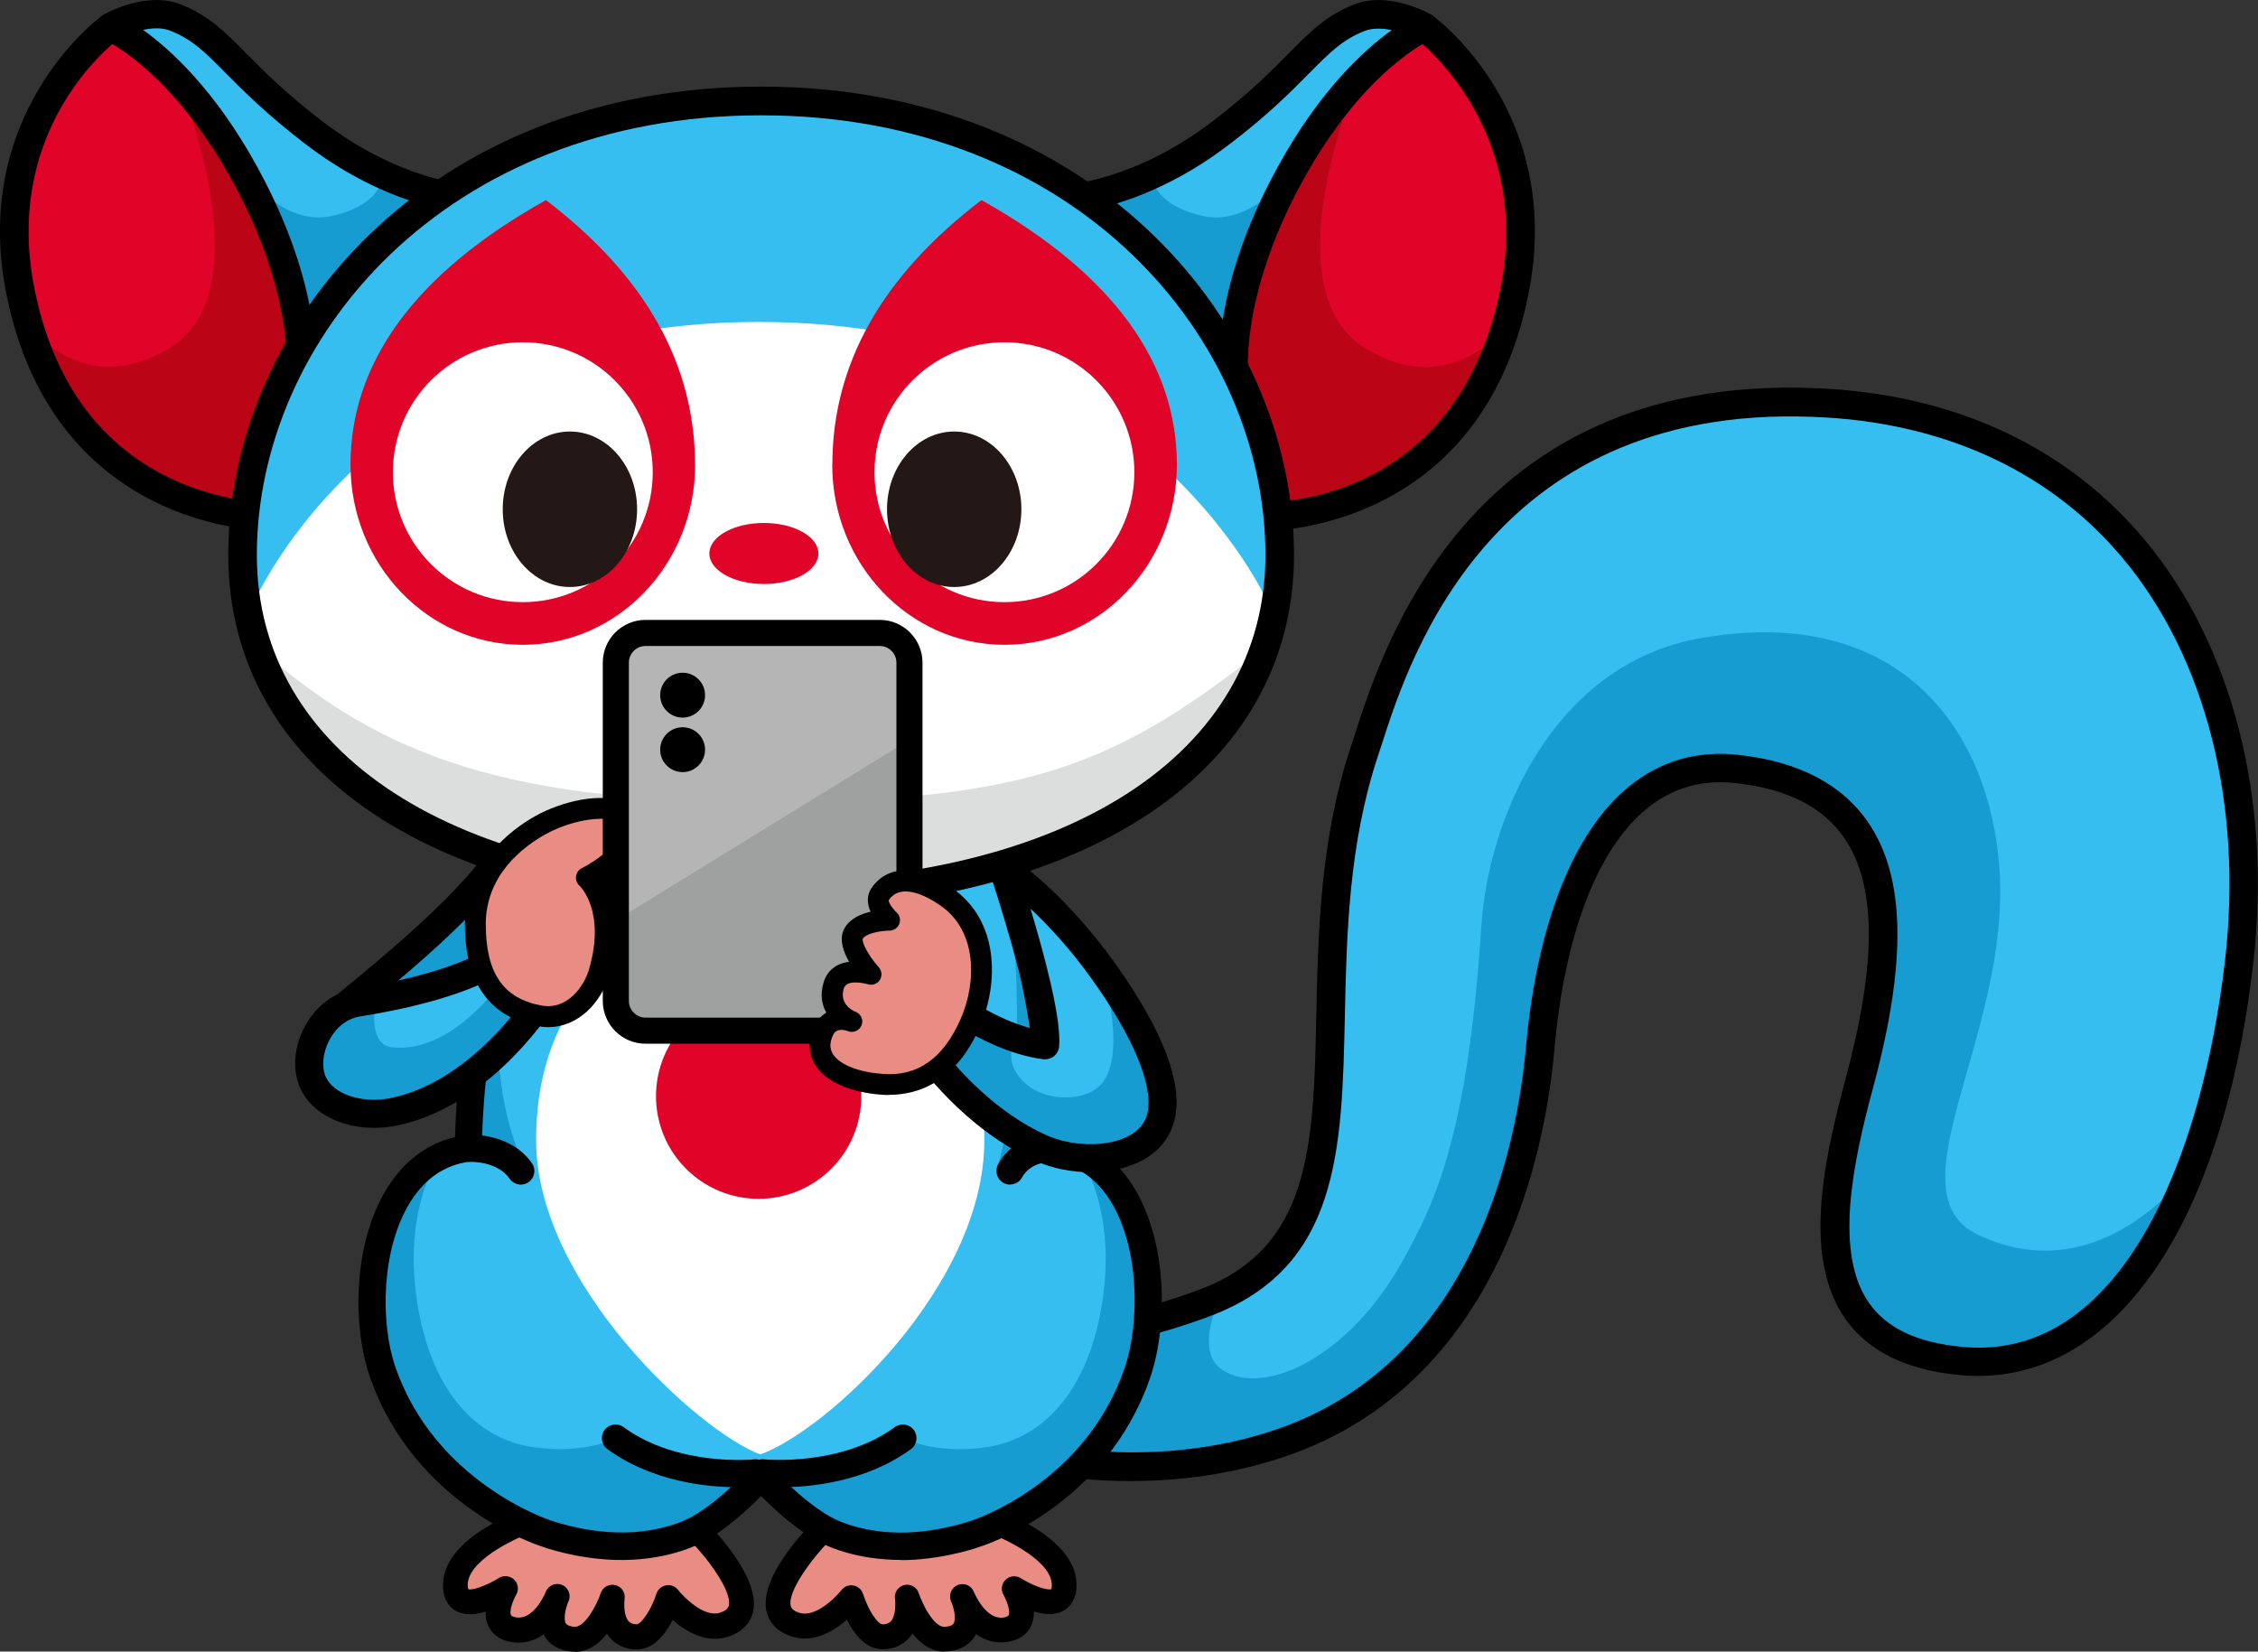 <?xml version="1.0" encoding="UTF-8"?>
<svg id="_レイヤー_2" data-name="レイヤー 2" xmlns="http://www.w3.org/2000/svg" viewBox="0 0 173.1 126.61">
  <rect x="0" y="0" width="173.1" height="126.61" fill="#333333" stroke="none"/>
  <defs>
    <style>
      .cls-1 {
        fill: #fff;
      }

      .cls-2 {
        fill: #179cd2;
      }

      .cls-3 {
        fill: #bb0517;
      }

      .cls-4 {
        fill: #e88c84;
      }

      .cls-5 {
        fill: #df0428;
      }

      .cls-6 {
        fill: #231815;
      }

      .cls-7 {
        fill: #b5b5b6;
      }

      .cls-8 {
        fill: #dcdddd;
      }

      .cls-9 {
        fill: #9fa0a0;
      }

      .cls-10 {
        fill: #37bef0;
      }
    </style>
  </defs>
  <g id="_レイヤー_1-2" data-name="レイヤー 1">
    <g>
      <g>
        <path class="cls-4" d="M40.5,116.57s-5.81,2.03-5.58,5.12c.18,2.41,3.83.09,3.83.09,0,0-1.61,2.73.6,3.14s3.37-2.54,3.37-2.54c0,0-1.39,3.07,1.25,3.27,1.88.14,3-3.23,3-3.23,0,0-.45,2.94,1.8,3.04,1.52.07,2.49-3,2.49-3,0,0,2.12,2.74,4.24,2.08,3.97-1.25-1.98-7.2-1.98-7.2,0,0-1.47-1.03-4.69-1.03s-8.32.25-8.32.25Z"/>
        <path d="M44.08,126.61c-.06,0-.13,0-.2,0-1.24-.1-1.85-.7-2.13-1.18-.03-.05-.05-.09-.08-.14-.68.48-1.52.76-2.5.58-1.06-.19-1.53-.78-1.74-1.24-.16-.35-.21-.71-.2-1.08-.74.22-1.55.31-2.2-.02-.36-.18-.98-.65-1.06-1.75-.28-3.71,5.55-5.85,6.21-6.08.09-.03.18-.05.27-.05.05,0,5.16-.25,8.37-.25,3.42,0,5.06,1.08,5.23,1.21.04.03.09.07.12.1.7.7,4.17,4.33,3.55,6.88-.15.63-.62,1.47-1.95,1.89-1.66.52-3.22-.44-4.2-1.29-.56,1.08-1.5,2.32-2.86,2.26-.83-.04-1.52-.37-2-.96-.07-.08-.13-.16-.18-.25-.6.76-1.42,1.39-2.45,1.39ZM43.52,122.91c-.19.49-.33,1.23-.14,1.54.09.14.3.23.65.26.01,0,.03,0,.04,0,.79,0,1.68-1.67,1.98-2.58.16-.47.64-.73,1.12-.62.48.12.79.58.71,1.06-.04.29-.08,1.24.29,1.69.09.11.25.24.62.26h0c.39,0,1.16-1.17,1.53-2.34.11-.34.39-.58.74-.65.34-.07.7.07.92.35.45.57,2.01,2.14,3.21,1.75.59-.19.65-.44.68-.53.27-1.09-1.59-3.61-2.97-5.01-.27-.15-1.59-.83-4.09-.83-2.86,0-7.29.2-8.13.24-1.43.53-4.96,2.24-4.82,4.11.01.17.05.22.05.22.24.1,1.35-.24,2.33-.86.37-.23.85-.18,1.17.12s.38.78.16,1.16c-.29.51-.53,1.28-.4,1.56.05.1.26.15.36.17,1.27.24,2.12-1.5,2.28-1.88.02-.05.04-.09.05-.12.21-.47.76-.68,1.23-.48.47.2.7.74.51,1.22-.02.06-.05.12-.08.18Z"/>
      </g>
      <g>
        <path class="cls-4" d="M75.98,116.57s5.81,2.03,5.58,5.12c-.18,2.41-3.83.09-3.83.09,0,0,1.61,2.73-.6,3.14-2.21.4-3.37-2.54-3.37-2.54,0,0,1.39,3.07-1.25,3.27-1.88.14-3-3.23-3-3.23,0,0,.45,2.94-1.8,3.04-1.52.07-2.49-3-2.49-3,0,0-2.12,2.74-4.24,2.08-3.97-1.25,1.98-7.2,1.98-7.2,0,0,1.47-1.03,4.69-1.03s8.32.25,8.32.25Z"/>
        <path d="M72.4,126.61c-1.03,0-1.85-.63-2.45-1.39-.05.09-.11.17-.18.25-.48.59-1.17.92-1.99.96-1.39.07-2.3-1.18-2.86-2.26-.99.86-2.55,1.81-4.2,1.29-1.33-.42-1.79-1.26-1.95-1.89-.62-2.55,2.84-6.18,3.55-6.88.04-.04.08-.07.12-.1.18-.12,1.81-1.21,5.23-1.21,3.21,0,8.32.25,8.37.25.09,0,.18.02.27.05.67.23,6.49,2.38,6.21,6.08-.08,1.1-.7,1.57-1.06,1.75-.65.33-1.46.25-2.2.02,0,.36-.05.73-.2,1.08-.21.46-.68,1.05-1.74,1.24-.98.18-1.82-.1-2.5-.58-.02.05-.05.1-.08.14-.29.49-.89,1.09-2.13,1.18-.07,0-.13,0-.2,0ZM69.53,121.48c.4,0,.77.25.9.65.31.93,1.23,2.69,2.03,2.58.34-.03.56-.11.65-.26.19-.32.05-1.05-.14-1.54-.03-.06-.05-.12-.07-.18-.19-.48.04-1.02.51-1.22.47-.2,1.02.01,1.23.48,0,.02.03.06.05.12.17.38,1.02,2.11,2.28,1.88.09-.02.31-.07.36-.17.13-.28-.11-1.05-.4-1.56-.22-.38-.15-.86.16-1.16.31-.3.79-.35,1.16-.12.97.61,2.06.96,2.35.84,0,0,.02-.07.03-.2.14-1.87-3.4-3.58-4.82-4.11-.84-.04-5.27-.24-8.13-.24-2.49,0-3.81.67-4.09.83-1.38,1.41-3.24,3.92-2.97,5.01.02.09.09.35.68.53,1.21.38,2.76-1.18,3.21-1.75.22-.28.57-.41.91-.35.35.06.63.31.74.64.38,1.2,1.12,2.38,1.54,2.34.37-.02.53-.15.62-.26.35-.42.34-1.34.29-1.69-.07-.49.24-.95.71-1.06.07-.02.15-.03.22-.03Z"/>
      </g>
      <g>
        <path class="cls-10" d="M75.29,102.35s6.77,1.37,17.02-2.45c15.02-5.59,6.23-24.13,12.3-42.34,1.92-5.77,7.83-28.34,35.53-26.64,23.79,1.46,33.97,21.79,31.5,42.95-2.11,18.02-9.48,31.57-21.29,30.47s-10.57-11.04-7.83-21.2c3.29-12.17,3.28-22.76-9.34-24.17-9.29-1.04-14.01,9.07-15.11,21.43-.66,7.41-3.93,24.82-19.93,30.25-12,4.07-23.41-.03-23.41-.03l.55-8.26Z"/>
        <path class="cls-2" d="M93.14,100.5s-1.36,3.26.57,4.52c3.21,2.1,9.74-1.01,13.79-8.32,2.38-4.3,4.99-9.23,6.07-25.82.51-7.82,5.33-19.98,16.85-21.97,15.24-2.64,22.17,7.06,22.87,17.84.82,12.6-8.5,24.71-1.61,27.93,9.96,4.67,16.89-5.87,16.89-5.87,0,0-1.89,4.71-3.58,6.98s-8.3,11.31-15.46,9.05c-7.16-2.26-9.62-7.92-9.05-12.82s4.9-16.03,4.34-19.8l-.57-3.77s-1.7-7.35-7.35-8.3-10.37-.75-11.88.75-6.03,9.62-6.03,12.63-1.7,14.71-2.45,16.59-5.47,13.95-10.56,16.59c-5.09,2.64-11.88,6.22-13.76,6.03s-13.57-.75-13.57-.75l2.45-9.43,7.54-1.32,4.52-.75Z"/>
        <path d="M86.75,113.54c-6.96,0-12.07-1.79-12.39-1.91-.46-.17-.75-.62-.72-1.1l.55-8.26c.02-.31.18-.6.43-.8.25-.19.57-.27.88-.2h0c.07.01,6.64,1.25,16.43-2.4,8.59-3.2,8.77-11.09,8.98-21.09.14-6.31.29-13.47,2.66-20.58l.29-.89c2.24-6.97,9.07-28.18,36.35-26.5,10.02.62,18.39,4.61,24.19,11.56,6.76,8.09,9.8,19.97,8.32,32.61-2.39,20.46-11.01,32.51-22.48,31.43-4.1-.38-7.05-1.84-8.79-4.33-3.12-4.49-1.84-11.42,0-18.25,2.44-9.03,2.42-14.93-.05-18.57-1.64-2.4-4.37-3.79-8.35-4.23-2.57-.29-4.87.37-6.81,1.96-3.78,3.09-6.3,9.66-7.08,18.48-.67,7.5-4.01,25.54-20.66,31.19-4.14,1.4-8.19,1.87-11.75,1.87ZM75.88,109.82c2.73.8,12.18,3.08,21.91-.22,15.43-5.24,18.56-22.24,19.19-29.31.84-9.41,3.63-16.5,7.88-19.98,2.42-1.98,5.26-2.8,8.44-2.44,4.59.51,7.93,2.26,9.92,5.18,2.86,4.2,2.98,10.68.36,20.37-1.62,6.01-2.93,12.67-.32,16.43,1.37,1.97,3.72,3.08,7.19,3.4,12.15,1.15,18.35-14.5,20.11-29.51,1.41-12.04-1.44-23.32-7.83-30.95-5.41-6.47-13.25-10.2-22.65-10.78-25.59-1.58-32.02,18.42-34.13,24.98l-.3.91c-2.26,6.79-2.42,13.78-2.55,19.93-.23,10.39-.42,19.37-10.41,23.09-8.01,2.98-13.94,2.89-16.39,2.66l-.42,6.24Z"/>
      </g>
      <path class="cls-10" d="M80.79,88.02c-.3-14.69-5.29-25.3-5.29-25.3h-34.34s-4.97,10.61-5.28,25.3c-7.2.9-8.51,11.5-6.57,17.12,3.26,9.46,12.54,12.41,12.54,12.41,0,0,2.39.89,5.33.98,3.59.11,5.87-1.09,5.87-1.09,0,0,2.22-.9,5.29-4.3.19.21.38.42.57.61.25.29.51.54.77.77,2.35,2.27,3.95,2.92,3.95,2.92,0,0,2.28,1.2,5.87,1.09,2.93-.09,5.33-.98,5.33-.98,0,0,9.08-2.82,12.35-12.28,1.94-5.62.82-16.34-6.38-17.24Z"/>
      <g>
        <path class="cls-2" d="M33.57,88.87s-2.93,4.25-1.42,11.92c1.12,5.69,4.21,9.56,8.87,10.17,3.96.52,6.13-.71,6.13-.71l10.28,3.06s-1.93,3.75-3.86,4.43-8.41,1.93-12.16.11-10.34-6.82-11.37-9.89-1.79-10.88-1-13.38,4.52-5.72,4.52-5.72Z"/>
        <path class="cls-2" d="M82.91,88.87s2.93,4.25,1.42,11.92c-1.12,5.69-4.21,9.56-8.87,10.17-3.96.52-6.13-.71-6.13-.71l-10.28,3.06s1.93,3.75,3.86,4.43,8.41,1.93,12.16.11c3.75-1.82,10.34-6.82,11.37-9.89s1.79-10.88,1-13.38-4.52-5.72-4.52-5.72Z"/>
        <path class="cls-2" d="M37.68,72.59s.22,7.63.89,11.45c.62,3.58,1.71,5.4,1.71,5.4l-4.41-1.41.32-6.44,1.5-8.99Z"/>
        <path class="cls-2" d="M77.53,69.22s.85,8.31.17,14.11c-.43,3.61-1.35,6.52-1.35,6.52l4.73-1.82-.32-6.44-3.23-12.36Z"/>
      </g>
      <g>
        <path class="cls-5" d="M8.49,2.07S-1.12,9.1,1.58,22.39c3.56,17.55,19.04,17.2,19.04,17.2l6.09-19.96L13.1,2.76l-4.61-.68Z"/>
        <path class="cls-3" d="M12.89,26.76c7.62-4.41.7-20.74.7-20.74l6.01,8.22,3.84,11.09,1.06,10.63-2.73,4.4s-5.92-.76-9.41-2.58S2.92,29.39,1.88,24.86c2.49,2.5,5.96,4.82,11.01,1.89Z"/>
        <path d="M20.6,40.68c-.92,0-16.49-.29-20.1-18.08C-2.29,8.79,7.43,1.49,7.84,1.19c.23-.17.52-.24.81-.2l4.61.68c.27.04.52.18.69.4l13.61,16.87c.23.28.3.66.19,1.01l-6.09,19.96c-.14.45-.55.76-1.02.77h-.04ZM8.8,3.22C7.15,4.59.39,11,2.65,22.17c1.4,6.93,4.86,11.78,10.26,14.42,2.92,1.43,5.63,1.79,6.91,1.88l5.68-18.6L12.52,3.78l-3.72-.55Z"/>
        <path class="cls-10" d="M35.98,15.26s-5.54-.2-11.94-5.11c-6.32-4.85-7.04-7.39-10.55-8.8-2.22-.89-4.99.71-4.99.71,0,0,5.35,2.28,10.27,11.25,5.29,9.63,4.27,16,4.27,16l12.94-14.06Z"/>
        <path class="cls-2" d="M19.6,14.23s2.59,2.98,5.7,2.35c3.75-.75,3.98-2.82,3.98-2.82l5,1.03-5.9,5.26-5.39,6.28s-.38-4.75-1.03-6.16-2.37-5.94-2.37-5.94Z"/>
        <path d="M23.03,30.41c-.16,0-.32-.04-.48-.11-.43-.21-.68-.68-.6-1.16,0-.06.86-6.17-4.15-15.3C13.15,5.38,8.11,3.1,8.06,3.08c-.38-.17-.63-.53-.66-.94s.19-.8.54-1.01c.13-.08,3.26-1.86,5.95-.78,2.12.85,3.31,2.05,4.96,3.72,1.35,1.36,3.02,3.05,5.85,5.22,6.01,4.61,11.26,4.88,11.32,4.88.43.02.8.28.97.67.16.39.08.85-.2,1.16l-12.94,14.06c-.21.23-.51.35-.8.35ZM10.98,2.3c2.11,1.51,5.52,4.62,8.74,10.49,3.3,6.02,4.23,10.81,4.43,13.69l9.62-10.45c-2.3-.5-6.17-1.77-10.4-5.02-2.95-2.27-4.69-4.02-6.08-5.42-1.57-1.59-2.52-2.55-4.22-3.23-.64-.26-1.4-.22-2.1-.07Z"/>
        <path class="cls-5" d="M109.17,2.07s9.61,7.03,6.91,20.32c-3.56,17.55-19.04,17.2-19.04,17.2l-6.09-19.96,13.61-16.87,4.61-.68Z"/>
        <path class="cls-3" d="M104.78,26.76c-7.62-4.41-.7-20.74-.7-20.74l-6.01,8.22-3.84,11.09-1.06,10.63,2.73,4.4s5.92-.76,9.41-2.58,9.43-8.38,10.48-12.9c-2.49,2.5-5.96,4.82-11.01,1.89Z"/>
        <path d="M97.06,40.68h-.04c-.47-.01-.88-.32-1.02-.77l-6.09-19.96c-.11-.35-.03-.72.19-1.01l13.61-16.87c.17-.21.42-.35.69-.4l4.61-.68c.28-.04.57.03.81.2.42.3,10.14,7.6,7.34,21.42-3.6,17.78-19.17,18.08-20.1,18.08ZM92.17,19.86l5.68,18.61c3.09-.19,14.25-1.9,17.17-16.3,2.24-11.07-4.55-17.58-6.15-18.95l-3.71.55-12.98,16.08Z"/>
        <path class="cls-10" d="M81.69,15.26s5.54-.2,11.94-5.11c6.32-4.85,7.04-7.39,10.55-8.8,2.22-.89,4.99.71,4.99.71,0,0-5.35,2.28-10.27,11.25-5.29,9.63-4.27,16-4.27,16l-12.94-14.06Z"/>
        <path class="cls-2" d="M98.06,14.23s-2.59,2.98-5.7,2.35c-3.75-.75-3.98-2.82-3.98-2.82l-5,1.03,5.9,5.26,5.39,6.28s.38-4.75,1.03-6.16,2.37-5.94,2.37-5.94Z"/>
        <path d="M94.63,30.41c-.3,0-.59-.12-.8-.35l-12.94-14.06c-.29-.31-.37-.77-.21-1.16.16-.39.54-.65.97-.67h0c.05,0,5.31-.28,11.32-4.88,2.84-2.17,4.51-3.87,5.85-5.22,1.65-1.67,2.84-2.87,4.96-3.72,2.69-1.08,5.82.71,5.95.78.36.21.57.6.54,1.01-.02.41-.28.78-.66.94-.05.02-5.09,2.3-9.74,10.77-5.01,9.13-4.16,15.24-4.15,15.3.07.48-.17.94-.61,1.15-.15.07-.31.11-.48.11ZM83.89,16.04l9.62,10.45c.21-2.88,1.13-7.68,4.44-13.69,3.22-5.87,6.63-8.98,8.74-10.49-.7-.15-1.46-.18-2.1.07-1.7.68-2.64,1.64-4.22,3.23-1.39,1.41-3.12,3.16-6.08,5.42-4.23,3.25-8.11,4.52-10.4,5.02Z"/>
      </g>
      <g>
        <path class="cls-2" d="M40.62,62.47c-3.11,4.94-5.8,7.84-13.95,14.49-.75,1.61,2.79,6.01,2.79,6.01l8.48-5.26,5.15-11.7s0-6.65-2.47-3.54Z"/>
        <path d="M29.46,84.05c-.32,0-.63-.14-.84-.4-1.19-1.48-3.86-5.14-2.93-7.14.07-.15.17-.28.29-.38,8.31-6.78,10.82-9.62,13.72-14.23.02-.03.04-.06.07-.09.84-1.05,1.69-1.44,2.54-1.14,1.53.53,1.85,3.21,1.85,5.35,0,.15-.03.3-.09.43l-5.15,11.7c-.09.2-.23.37-.42.48l-8.48,5.26c-.18.11-.37.16-.57.16ZM27.63,77.57c.02.66.93,2.38,2.09,3.98l7.37-4.57,4.92-11.18c-.02-1.11-.18-2.26-.38-2.85-.04.04-.08.1-.13.16-3.23,5.11-6.12,8.13-13.87,14.47Z"/>
      </g>
      <path d="M69.04,119.58c-3.32,0-5.52-1.02-5.85-1.19-.31-.14-1.97-.92-4.23-3.11-.2-.17-.41-.38-.62-.6-2.58,2.66-4.5,3.57-4.84,3.72-.36.18-2.76,1.29-6.34,1.18-3.07-.09-5.56-1-5.66-1.04-.35-.11-9.77-3.2-13.16-13.04-1.32-3.83-1.3-10.19,1.34-14.43,1.29-2.06,3.07-3.4,5.2-3.91.47-14.3,5.15-24.44,5.35-24.87.17-.37.54-.6.95-.6h34.34c.4,0,.77.23.94.6.2.43,4.9,10.58,5.36,24.87,2.08.5,3.82,1.8,5.07,3.81,2.65,4.25,2.63,10.71,1.28,14.65-3.4,9.84-12.63,12.82-13.02,12.94-.05.02-2.54.93-5.61,1.03-.17,0-.33,0-.49,0ZM41.85,63.76c-1.02,2.42-4.66,11.94-4.92,24.28-.01.52-.4.95-.91,1.01-1.9.24-3.44,1.28-4.57,3.1-2.22,3.56-2.32,9.22-1.14,12.64,3.04,8.83,11.78,11.72,11.87,11.75.07.02,2.33.85,5.04.93,3.23.11,5.34-.96,5.36-.97.03-.01.06-.03.09-.04.01,0,2.07-.89,4.9-4.03.2-.22.48-.35.78-.35h0c.3,0,.58.13.78.35.19.21.37.4.55.59.24.28.47.5.7.71,2.18,2.1,3.65,2.73,3.66,2.74.1.05,2.21,1.11,5.44,1.01,2.71-.08,4.97-.91,5-.91.14-.04,8.68-2.82,11.72-11.65,1.21-3.52,1.15-9.3-1.07-12.86-1.1-1.76-2.59-2.77-4.45-3-.51-.06-.9-.5-.91-1.01-.25-12.36-3.91-21.86-4.93-24.28h-32.98Z"/>
      <path class="cls-1" d="M75.46,87.41c0,11.26-12.23,22.36-17.18,24.08-4.68-1.72-17.18-13.09-17.18-24.08,0-8.92,4.65-16.76,17.18-16.76s17.18,8.43,17.18,16.76Z"/>
      <circle class="cls-5" cx="58.16" cy="84.03" r="7.87"/>
      <path class="cls-1" d="M98.11,42.55c0,17.34-17.8,26.15-39.76,26.15s-39.76-8.81-39.76-26.15S33.64,7.74,58.35,7.74s39.76,17.46,39.76,34.8Z"/>
      <path class="cls-8" d="M96.99,49.66c-4.22,12.64-19.92,19.04-38.64,19.04s-34.51-6.44-38.68-19.16c8.7,7.67,17.76,11.94,38.68,11.94s27.42-3.04,38.64-11.82Z"/>
      <path class="cls-10" d="M98.11,42.55c0,1.6-.15,3.14-.45,4.59,0,0-9.03-22.46-39.47-22.46s-39.16,22.43-39.16,22.43c-.29-1.45-.44-2.97-.44-4.56,0-17.34,15.04-34.8,39.76-34.8s39.76,17.46,39.76,34.8Z"/>
      <ellipse class="cls-5" cx="58.56" cy="42.43" rx="4.18" ry="2.34"/>
      <path d="M58.35,69.79c-24.81,0-40.85-10.69-40.85-27.25,0-17.65,15.28-35.9,40.85-35.9s40.85,18.25,40.85,35.9c0,16.55-16.03,27.25-40.85,27.25ZM58.35,8.84c-24.2,0-38.66,17.14-38.66,33.71,0,15.22,15.18,25.06,38.66,25.06s38.66-9.84,38.66-25.06c0-16.57-14.46-33.71-38.66-33.71Z"/>
      <g>
        <path class="cls-5" d="M53.29,35.62c0,7.62-5.91,13.81-13.21,13.81s-13.21-6.18-13.21-13.81,4.71-14.54,14.98-20.28c7.7,5.86,11.43,12.65,11.43,20.28Z"/>
        <circle class="cls-1" cx="40.08" cy="36.2" r="9.96"/>
      </g>
      <g>
        <path class="cls-5" d="M63.8,35.62c0,7.62,5.91,13.81,13.21,13.81,7.29,0,13.21-6.18,13.21-13.81,0-7.62-4.71-14.54-14.98-20.28-7.7,5.86-11.43,12.65-11.43,20.28Z"/>
        <circle class="cls-1" cx="77" cy="36.2" r="9.96"/>
      </g>
      <ellipse class="cls-6" cx="43.69" cy="39.04" rx="5.15" ry="5.96"/>
      <ellipse class="cls-6" cx="73.15" cy="39.04" rx="5.15" ry="5.96"/>
      <path d="M77.43,90.81c-.17,0-.34-.04-.5-.13-.51-.28-.69-.91-.42-1.42,1.46-2.69,4.75-2.29,4.89-2.27.57.07.97.6.9,1.17-.07.57-.6.97-1.17.9-.08,0-2.01-.22-2.78,1.2-.19.35-.55.54-.92.54Z"/>
      <path d="M39.93,90.81c-.33,0-.66-.16-.86-.45-.93-1.34-2.91-1.29-2.94-1.29-.56.04-1.06-.43-1.08-1-.02-.57.42-1.06.99-1.08.12,0,3.14-.12,4.74,2.18.33.47.21,1.12-.26,1.45-.18.13-.39.19-.6.19Z"/>
      <path d="M56.58,114.01c-2.22,0-6.51-.37-10.01-2.92-.47-.34-.57-.99-.23-1.46.34-.46.99-.57,1.46-.23,4.19,3.06,9.97,2.48,10.03,2.47.57-.06,1.09.35,1.15.93.06.57-.35,1.09-.93,1.15-.07,0-.62.06-1.47.06Z"/>
      <path d="M59.82,114.01c-.85,0-1.4-.06-1.47-.06-.57-.06-.99-.58-.93-1.15s.58-.99,1.15-.93c.06,0,5.85.58,10.03-2.47.47-.34,1.12-.24,1.46.23.34.47.24,1.12-.23,1.46-3.5,2.55-7.79,2.92-10.01,2.92Z"/>
      <path class="cls-10" d="M38.87,73.01s-2.41,2.41-11.45,3.84c-2.83.45-4.4,3.91-3.43,6.12.82,1.87,3.54,2.81,6.23,2.25,7.19-1.5,11.81-9.34,11.81-9.34l-3.15-2.88Z"/>
      <path class="cls-10" d="M71.11,80.72s3.43,4.94,8.68,7.29c3.26,1.46,8.47,1.01,9.24-2.46.64-2.9-1.72-7.3-4.4-11.05-3.93-5.5-7.73-7.94-7.73-7.94,0,0,3.54,10.58,3.23,13.59-3.43-.43-6.78-2.86-6.78-2.86l-2.25,3.43Z"/>
      <path class="cls-2" d="M28.91,76.3s-.97,3.76,1.17,3.99c4.21.44,7.68-4.18,7.68-4.18l2.82,2.14s-6.8,7-9.82,7.1-6.55-.36-6.77-2.37-.13-3.27.84-4.44,4.08-2.24,4.08-2.24Z"/>
      <path d="M28.68,86.46c-2.56,0-4.84-1.17-5.67-3.06-.62-1.41-.48-3.18.38-4.75.85-1.57,2.27-2.61,3.87-2.86,8.42-1.34,10.85-3.53,10.87-3.55.41-.38,1.06-.4,1.47-.02l3.15,2.88c.38.34.46.9.2,1.34-.2.34-4.94,8.26-12.51,9.84-.59.12-1.18.18-1.76.18ZM38.8,74.41c-1.36.88-4.57,2.46-11.21,3.51-.94.15-1.79.79-2.32,1.77-.52.96-.64,2.08-.3,2.85.59,1.36,2.85,2.09,5.02,1.63,5.39-1.13,9.32-6.2,10.63-8.11l-1.82-1.66Z"/>
      <g>
        <path class="cls-4" d="M48.35,63.33c-.36-2.1-4.4-1.47-6.89-.09-2.62,1.45-5.02,3.95-5.02,7.6s1.27,6.33,4.9,7.03c2.37.46,4.08-1.55,4.6-3.37,1.45-5.05-1-7.21-1-7.21,0,0,3.77-1.87,3.41-3.97Z"/>
        <path d="M42.03,78.74c-.27,0-.55-.03-.84-.08-3.68-.71-5.55-3.34-5.55-7.82s3.4-7.18,5.43-8.3c2-1.11,5.05-1.84,6.78-1.01.72.34,1.16.92,1.29,1.66.34,1.96-1.74,3.57-2.99,4.34.72,1.14,1.63,3.46.56,7.19-.6,2.11-2.36,4.02-4.69,4.02ZM46,62.77c-1.2,0-2.83.44-4.16,1.17-1.72.95-4.6,3.12-4.6,6.9s1.35,5.69,4.25,6.24c2,.38,3.3-1.47,3.68-2.81,1.27-4.44-.68-6.31-.76-6.39-.19-.18-.29-.44-.25-.71.04-.26.2-.49.43-.61,1.06-.53,3.17-1.98,2.97-3.11h0c-.03-.16-.1-.34-.4-.49-.29-.14-.69-.2-1.15-.2Z"/>
      </g>
      <rect class="cls-7" x="47.21" y="48.52" width="22.51" height="30.49" rx="2.28" ry="2.28"/>
      <path class="cls-9" d="M67.44,79.01h-17.95c-1.26,0-2.28-1.02-2.28-2.28v-6.17l22.51-13.85v20.03c0,1.26-1.02,2.28-2.28,2.28Z"/>
      <circle cx="52.33" cy="53.29" r="1.72"/>
      <circle cx="52.33" cy="57.47" r="1.72"/>
      <path class="cls-2" d="M77.91,79.65s-1.25,1.66.71,3.41c1.66,1.49,4.88,1.42,5.98-.17,1.81-2.62-.21-8.82-.21-8.82,0,0,4.24,6.85,4.64,8.72s-.53,6.6-4.47,6.13-6.93-1.47-8-2.53-5.13-5.27-5.13-5.27l1.93-3.6,4.55,2.13Z"/>
      <path d="M83.6,89.86c-1.45,0-2.95-.29-4.25-.88-5.45-2.45-8.97-7.44-9.12-7.66-.25-.36-.26-.84-.02-1.2l2.25-3.43c.16-.25.42-.41.7-.47s.59.01.82.19c.03.02,2.38,1.71,5.03,2.41-.36-3.13-2.31-9.44-3.14-11.93-.14-.43,0-.91.36-1.19.36-.28.86-.3,1.24-.06.16.1,4.02,2.62,8.02,8.22,3.65,5.12,5.19,9.13,4.57,11.91-.32,1.42-1.23,2.55-2.66,3.27-1.08.54-2.43.81-3.83.81ZM72.42,80.67c1.05,1.32,3.93,4.62,7.8,6.35,1.97.88,4.59.93,6.23.1.84-.42,1.35-1.03,1.52-1.81.46-2.08-1.08-5.79-4.23-10.2-1.71-2.4-3.4-4.2-4.74-5.45,1.04,3.46,2.4,8.49,2.19,10.58-.03.29-.17.55-.4.73-.23.18-.52.26-.8.23-2.57-.32-5.04-1.64-6.33-2.43l-1.25,1.9Z"/>
      <path d="M67.44,80.01h-17.95c-1.81,0-3.28-1.47-3.28-3.28v-25.93c0-1.81,1.47-3.28,3.28-3.28h17.95c1.81,0,3.28,1.47,3.28,3.28v25.93c0,1.81-1.47,3.28-3.28,3.28ZM49.49,49.52c-.71,0-1.28.58-1.28,1.28v25.93c0,.71.58,1.28,1.28,1.28h17.95c.71,0,1.28-.58,1.28-1.28v-25.93c0-.71-.58-1.28-1.28-1.28h-17.95Z"/>
      <g>
        <path class="cls-4" d="M62.93,79.56c-.51,2.07,1.73,3.34,4.71,3.56s5.28-1.37,6.74-4.71,1.21-7.56-1.83-9.66c-1.99-1.37-3.99-1.79-5.07-.23-.59.84.71,2,.71,2,0,0-2.14,0-2.74,1.01s1.32,3.14,1.32,3.14c0,0-2.36-.74-2.85.84-.63,2,1.36,2.79,1.36,2.79,0,0-1.84-.81-2.34,1.26Z"/>
        <path d="M68.16,83.94c-.2,0-.39,0-.57-.02-2.31-.17-4.12-.93-4.97-2.1-.52-.72-.68-1.56-.46-2.45h0c.25-1,.76-1.49,1.19-1.74-.35-.61-.5-1.39-.2-2.36.16-.52.63-1.37,1.94-1.54-.47-.83-.8-1.82-.33-2.61.42-.71,1.24-1.06,1.98-1.23-.26-.58-.33-1.23.08-1.83,1.25-1.79,3.56-1.78,6.18.03,3.58,2.46,3.6,7.24,2.11,10.64-1.85,4.22-4.7,5.2-6.96,5.2ZM64.49,78.95c-.11,0-.23.02-.33.07-.2.1-.35.35-.45.74h0c-.11.43-.04.79.2,1.13.56.77,1.98,1.31,3.79,1.44,2.66.19,4.62-1.19,5.95-4.23,1.23-2.81,1.27-6.73-1.55-8.68-1.07-.74-3.02-1.78-3.96-.43-.07.09.2.59.59.95.25.22.33.57.21.88-.12.31-.41.51-.74.52-.71,0-1.82.22-2.06.62-.1.26.45,1.33,1.23,2.19.24.27.27.67.08.97s-.57.44-.91.33c-.01,0-1.61-.46-1.85.31-.37,1.18.64,1.7.89,1.8.02,0,.03.01.04.01.4.18.59.64.42,1.04-.17.4-.63.6-1.03.44-.02,0-.03-.01-.05-.02-.09-.03-.26-.08-.45-.08ZM62.93,79.56h0,0Z"/>
      </g>
    </g>
  </g>
</svg>